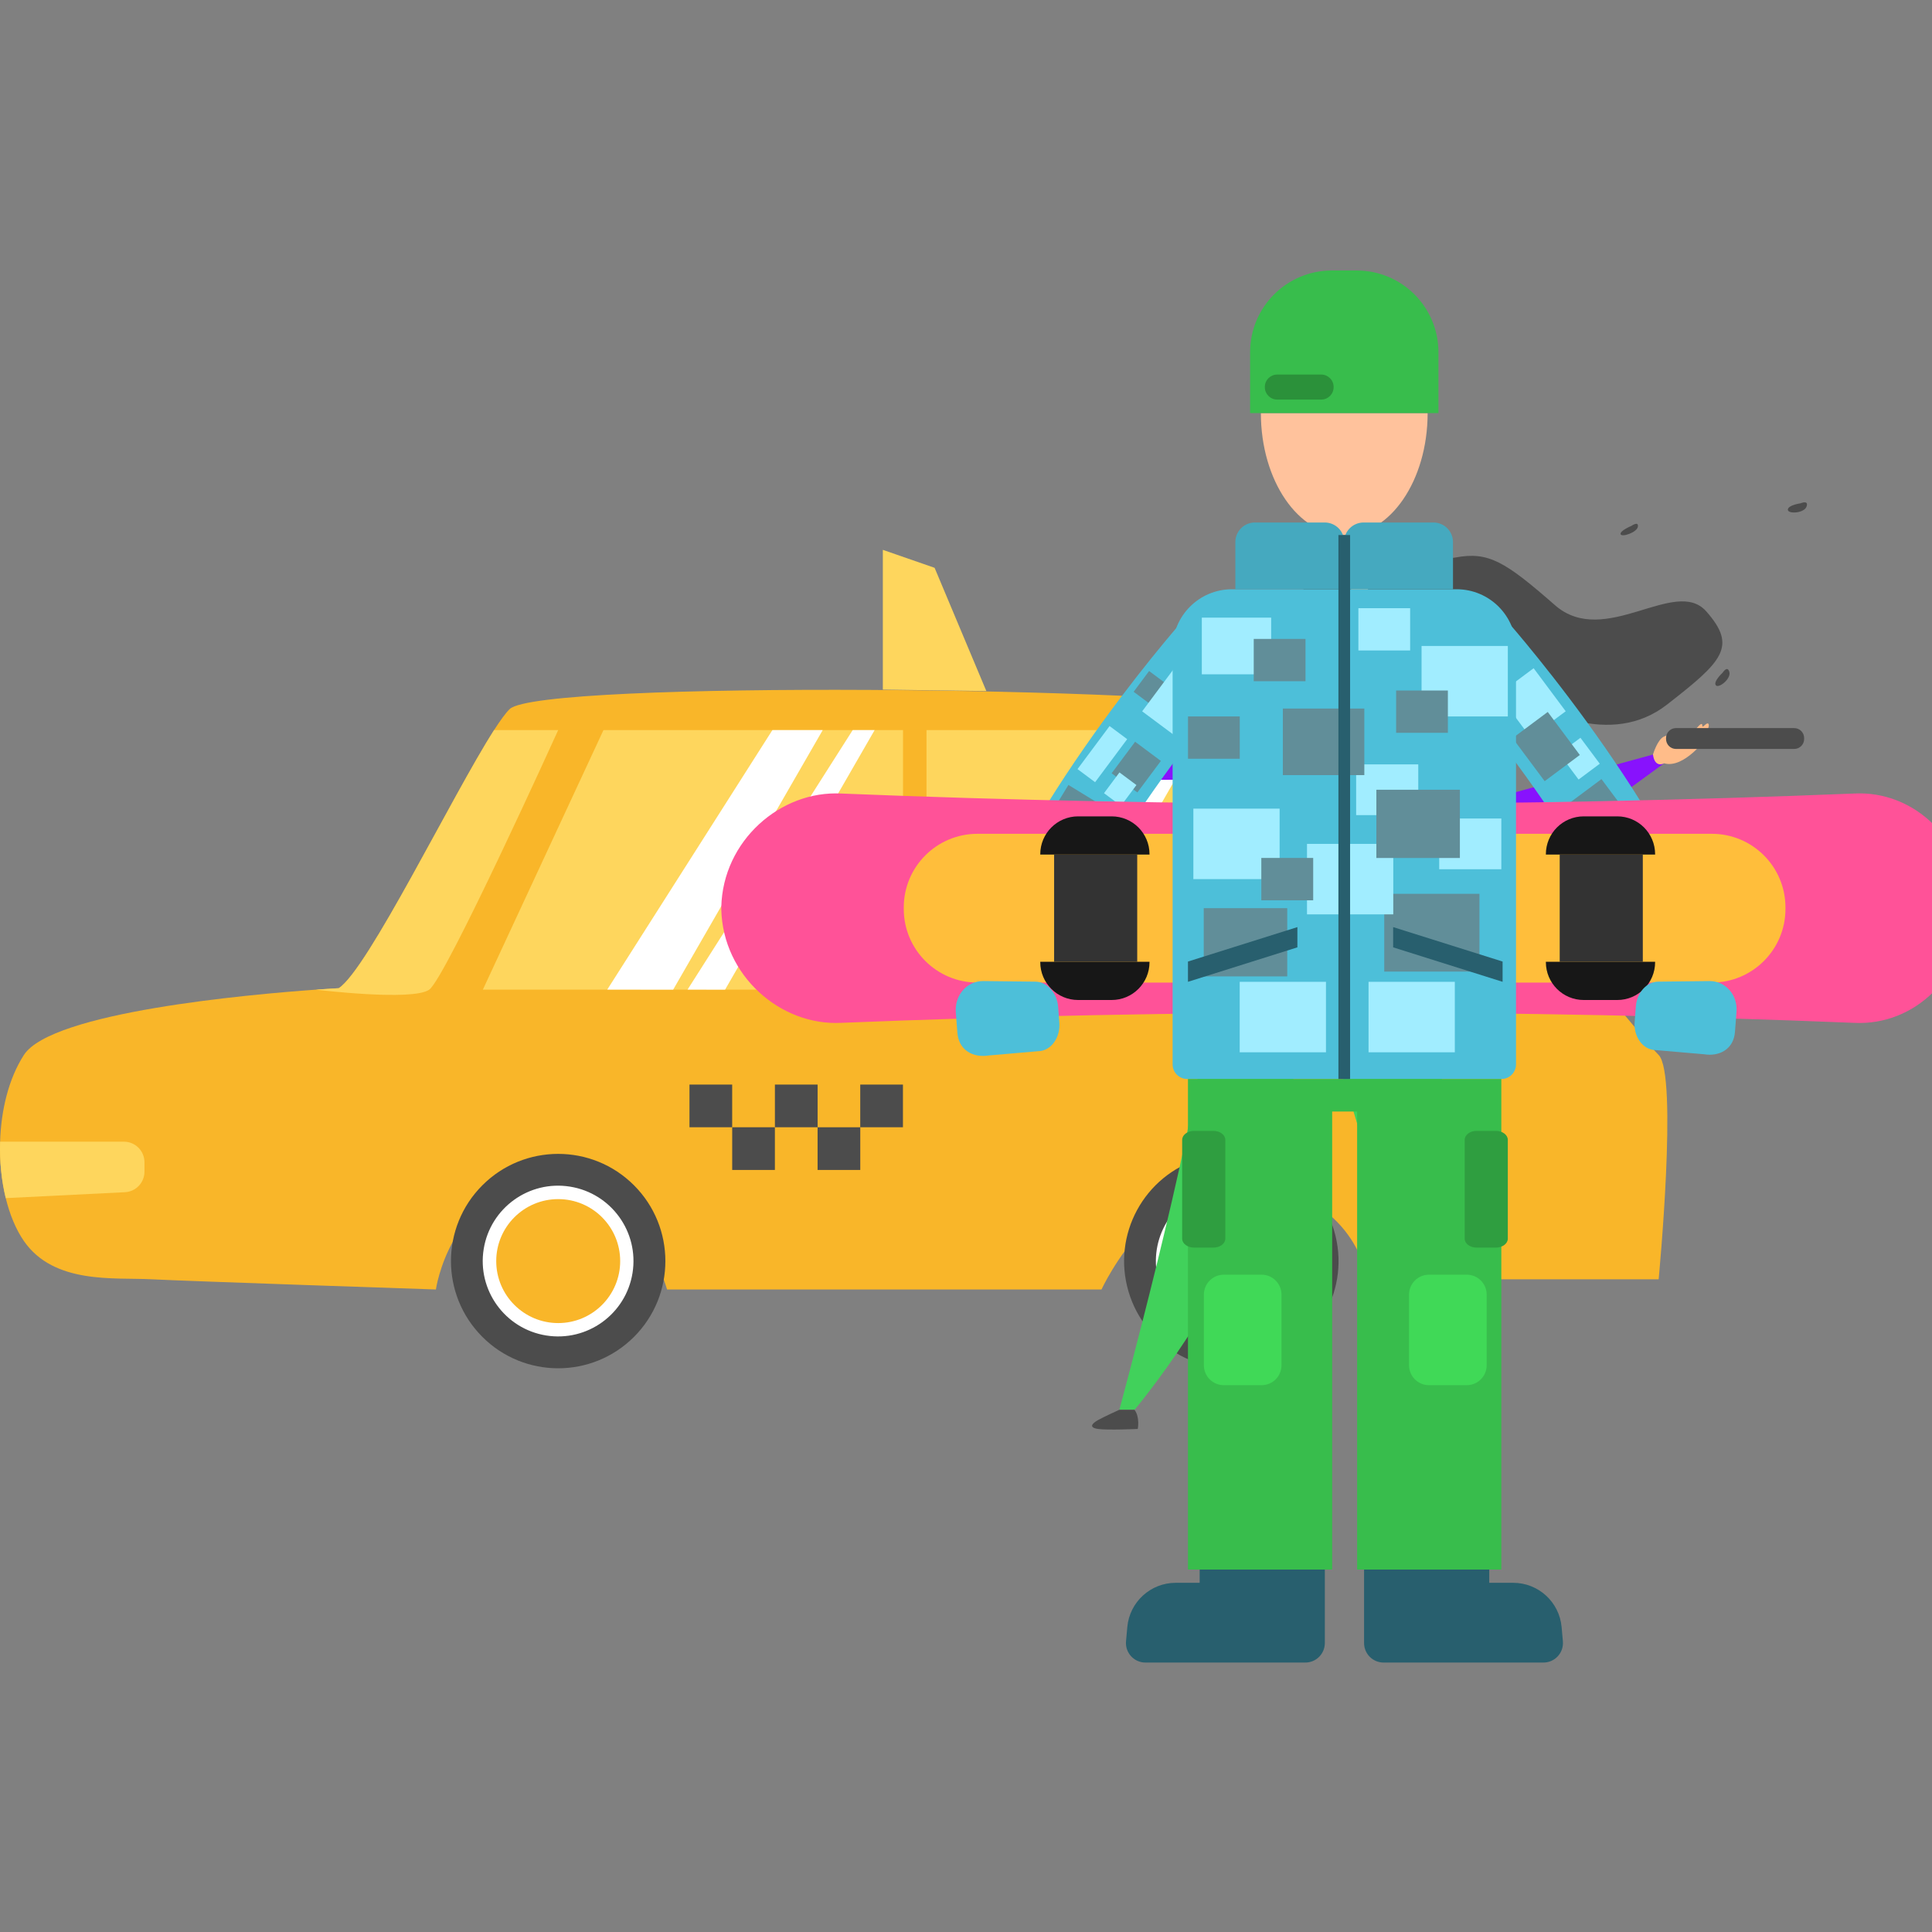 <svg width="150" height="150" viewBox="0 0 150 150" fill="none" xmlns="http://www.w3.org/2000/svg">
<rect x="0" y="0" width="150" height="150" fill="#808080" stroke="none"/>
<g clip-path="url(#clip0_1785_36588)">
<path d="M139.801 39.075C139.801 39.075 138.809 39.217 138.809 39.571C138.809 39.926 140.084 39.855 140.262 39.324C140.439 38.792 139.801 39.075 139.801 39.075Z" fill="#4C4C4C"/>
<path d="M126.67 40.826C126.67 40.826 125.748 41.208 125.825 41.474C125.902 41.74 127.112 41.332 127.166 40.884C127.221 40.435 126.67 40.826 126.67 40.826Z" fill="#4C4C4C"/>
<path d="M124.37 76.773C122.397 74.596 120.102 72.418 118.055 71.64C114.615 70.333 108.85 60.745 102.756 56.686C101.583 55.904 100.4 55.328 99.216 55.056C91.887 53.363 41.906 52.774 39.566 55.056C39.26 55.357 38.847 55.923 38.358 56.686C35.134 61.719 28.56 75.268 26.302 76.724C26.302 76.724 25.647 76.758 24.545 76.835C19.304 77.209 4.004 78.572 1.854 81.91C0.672 83.743 0.081 86.195 0.008 88.64C-0.039 90.152 0.115 91.662 0.446 93.022C0.761 94.304 1.235 95.455 1.854 96.35C4.192 99.731 8.874 99.175 11.736 99.322C14.596 99.471 33.843 100.115 33.843 100.115C33.843 100.115 34.885 92.71 41.906 91.408C48.93 90.107 51.791 100.115 51.791 100.115H85.52C85.52 100.115 90.056 90.258 97.791 91.819C105.522 93.379 106.124 99.322 106.124 99.322H128.777C128.777 99.322 130.297 83.428 128.777 81.91C128.016 81.147 126.353 78.961 124.37 76.773Z" fill="#F9B629"/>
<path d="M49.222 103.796C52.472 100.546 52.472 95.276 49.222 92.025C45.972 88.775 40.702 88.775 37.452 92.025C34.201 95.276 34.201 100.546 37.452 103.796C40.702 107.046 45.972 107.046 49.222 103.796Z" fill="#4C4C4C"/>
<path d="M49.108 98.841C49.623 95.65 47.454 92.646 44.264 92.131C41.073 91.615 38.069 93.784 37.554 96.975C37.039 100.166 39.208 103.17 42.398 103.685C45.589 104.2 48.593 102.031 49.108 98.841Z" fill="white"/>
<path d="M43.339 102.723C45.997 102.723 48.151 100.568 48.151 97.911C48.151 95.253 45.997 93.099 43.339 93.099C40.682 93.099 38.527 95.253 38.527 97.911C38.527 100.568 40.682 102.723 43.339 102.723Z" fill="#F9B629"/>
<path d="M97.965 105.895C102.372 104.588 104.886 99.957 103.58 95.549C102.273 91.142 97.641 88.628 93.234 89.934C88.827 91.241 86.313 95.873 87.619 100.28C88.926 104.687 93.558 107.201 97.965 105.895Z" fill="#4C4C4C"/>
<path d="M97.814 103.325C100.805 102.099 102.235 98.681 101.01 95.691C99.784 92.7 96.366 91.269 93.376 92.495C90.385 93.721 88.954 97.138 90.18 100.129C91.406 103.12 94.823 104.55 97.814 103.325Z" fill="white"/>
<path d="M95.597 102.722C98.254 102.722 100.409 100.568 100.409 97.91C100.409 95.253 98.254 93.098 95.597 93.098C92.939 93.098 90.785 95.253 90.785 97.91C90.785 100.568 92.939 102.722 95.597 102.722Z" fill="#F9B629"/>
<path d="M26.301 76.723C26.301 76.723 25.646 76.757 24.546 76.835L24.543 76.838C24.543 76.838 32.023 77.753 33.324 76.838C34.624 75.92 43.337 56.686 43.337 56.686H38.357C35.134 61.718 28.559 75.267 26.301 76.723Z" fill="#FED65D"/>
<path d="M118.057 71.641C114.616 70.333 108.852 60.746 102.758 56.686H97.793C97.793 56.686 107.143 75.92 109.216 76.838C111.289 77.754 123.22 76.838 123.22 76.838L123.215 76.836C122.642 76.81 123.269 76.789 124.372 76.773C122.398 74.596 120.103 72.419 118.057 71.641Z" fill="#FED65D"/>
<path d="M37.488 76.837H70.11V56.686H46.852L37.488 76.837Z" fill="#FED65D"/>
<path d="M71.934 56.686V76.837H105.755L96.392 56.686H71.934Z" fill="#FED65D"/>
<path d="M9.621 88.64H0.008C-0.039 90.152 0.115 91.661 0.446 93.022L9.7 92.563C10.548 92.52 11.216 91.821 11.216 90.97V90.234C11.216 89.354 10.501 88.64 9.621 88.64Z" fill="#FED65D"/>
<path d="M68.543 42.69V53.541L76.58 53.654L72.562 44.085L68.543 42.69Z" fill="#FED65D"/>
<path d="M47.148 76.831L52.264 76.837L63.875 56.686H59.967L47.148 76.831Z" fill="white"/>
<path d="M53.383 76.831L56.294 76.837L67.905 56.686H66.201L53.383 76.831Z" fill="white"/>
<path d="M72.695 76.83L77.811 76.837L89.422 56.686H85.514L72.695 76.83Z" fill="white"/>
<path d="M78.926 76.831L81.837 76.837L93.448 56.686H91.744L78.926 76.831Z" fill="white"/>
<path d="M56.846 84.206H53.531V87.52H56.846V84.206Z" fill="#4C4C4C"/>
<path d="M63.479 84.206H60.164V87.52H63.479V84.206Z" fill="#4C4C4C"/>
<path d="M60.162 87.52H56.848V90.835H60.162V87.52Z" fill="#4C4C4C"/>
<path d="M66.791 87.521H63.477V90.835H66.791V87.521Z" fill="#4C4C4C"/>
<path d="M70.104 84.206H66.789V87.52H70.104V84.206Z" fill="#4C4C4C"/>
<path d="M104.633 67.355C104.633 67.355 104.084 68.051 99.664 68.206C99.664 68.206 94.483 71.82 93.498 80.325C92.513 88.83 86.906 109.455 86.906 109.455H88.088C88.088 109.455 95.77 100.312 97.346 92.657C98.921 85.003 101.672 81.388 102.853 80.963C104.035 80.538 109.558 102.013 110.542 109.455H111.766C111.766 109.455 114.876 100.525 112.906 92.232C110.937 83.94 113.91 75.01 104.633 67.355Z" fill="#41D15B"/>
<path d="M117.516 61.547C117.516 61.547 117.323 61.354 114.617 58.263C111.912 55.171 112.106 54.785 109.744 53.667C107.383 52.549 101.866 52.467 99.547 52.66C97.228 52.853 94.331 54.785 94.331 54.785L101.866 48.989L101.269 47.997C101.269 47.997 83.704 55.171 84.284 59.422C84.55 61.374 97.615 60.195 97.615 60.195C97.615 60.195 97.934 61.298 98.269 63.28C98.677 64.722 99.349 66.67 99.74 68.116C101.317 70.213 104.189 69.117 104.957 68.503C105.402 68.147 105.645 67.498 105.881 66.997C106.469 65.749 106.684 64.087 107.798 63.165C107.909 63.073 108.025 63.012 108.143 62.973C108.175 62.946 108.207 62.92 108.241 62.9C109.207 62.32 115.583 68.116 116.356 68.116C117.129 68.116 129.202 59.262 129.202 59.262L128.335 58.582L117.516 61.547Z" fill="#8812FD"/>
<path d="M99.344 49.72L101.842 51.214L103.701 47.726L101.938 45.602L99.344 49.72Z" fill="#41D15B"/>
<path d="M99.859 49.409L101.765 50.549L103.183 47.888L101.838 46.268L99.859 49.409Z" fill="white"/>
<path d="M105.107 43.379C104.079 43.258 103.066 43.632 102.498 44.747C101.605 46.498 101.395 50.585 103.665 51.493C107.971 53.216 110.409 43.999 105.107 43.379Z" fill="#FFBC89"/>
<path d="M103.184 53.102C103.184 53.102 103.988 54.228 105.437 53.102V50.527L103.184 50.205V53.102Z" fill="#FFBC89"/>
<path d="M132.647 56.211C132.528 56.006 132.17 56.584 132.17 56.359C132.17 56.135 132.068 56.135 131.694 56.565C131.319 56.995 129.956 57.556 130.229 57.107C130.501 56.658 130.467 56.565 130.467 56.565C130.467 56.565 129.718 56.976 129.203 57.183C128.688 57.389 128.336 58.582 128.336 58.582C128.487 59.684 129.203 59.262 129.203 59.262C130.748 59.715 132.579 57.257 132.579 57.088C132.579 56.92 131.881 57.575 132.154 57.276C132.426 56.976 132.766 56.415 132.647 56.211Z" fill="#FFBC89"/>
<path d="M120.727 46.986C116.864 43.606 115.577 42.801 113.002 43.284C110.426 43.767 107.851 41.192 104.954 41.997C102.057 42.801 100.931 44.089 101.252 46.825C101.574 49.561 102.251 49.977 102.251 49.977C102.251 49.977 101.896 48.756 102.379 47.469C102.379 47.469 102.218 47.308 103.345 46.664C104.472 46.02 105.598 45.537 105.759 44.571C105.759 44.571 106.242 44.41 106.242 45.215C106.242 46.02 105.746 48.089 107.603 49.469C107.603 49.469 107.24 50.942 105.373 51.619C105.373 51.619 105.276 53.102 105.437 53.263C105.598 53.423 109.3 53.423 110.426 54.55C111.553 55.677 114.289 51.653 116.864 53.423C119.439 55.194 125.072 58.091 129.418 54.711C133.763 51.331 134.89 50.204 132.475 47.468C130.062 44.733 124.589 50.366 120.727 46.986Z" fill="#4C4C4C"/>
<path d="M139.304 56.529H130.12C129.698 56.529 129.352 56.875 129.352 57.298V57.379C129.352 57.801 129.697 58.148 130.12 58.148H139.304C139.726 58.148 140.073 57.802 140.073 57.379V57.298C140.072 56.875 139.726 56.529 139.304 56.529Z" fill="#4C4C4C"/>
<path d="M86.901 109.456C86.901 109.456 85.732 109.987 85.253 110.253C84.775 110.519 84.509 110.838 85.253 110.944C85.997 111.051 88.336 110.944 88.336 110.944C88.336 110.944 88.52 110.04 88.083 109.456H86.901Z" fill="#4C4C4C"/>
<path d="M110.581 109.456C110.581 109.456 109.411 109.987 108.933 110.253C108.454 110.519 108.188 110.838 108.933 110.944C109.677 111.051 112.016 110.944 112.016 110.944C112.016 110.944 112.2 110.04 111.762 109.456H110.581Z" fill="#4C4C4C"/>
<path d="M133.746 52.226C133.746 52.226 133.009 52.906 133.211 53.198C133.412 53.49 134.422 52.708 134.266 52.169C134.111 51.631 133.746 52.226 133.746 52.226Z" fill="#4C4C4C"/>
<path d="M110.841 32.07C110.841 37.301 107.943 41.54 104.368 41.54C100.792 41.54 97.894 37.3 97.894 32.07H110.841Z" fill="#FFC29C"/>
<path d="M105.331 21H103.407C99.9 21 97.057 23.843 97.057 27.35V32.07H111.681V27.35C111.681 23.843 108.838 21 105.331 21Z" fill="#38BD4C"/>
<path d="M102.58 31.023H99.162C98.632 31.023 98.201 30.592 98.201 30.062V30.042C98.201 29.511 98.632 29.08 99.162 29.08H102.58C103.111 29.08 103.542 29.511 103.542 30.042V30.062C103.542 30.592 103.111 31.023 102.58 31.023Z" fill="#2B913A"/>
<path d="M127.905 78.331C125.452 67.408 112.287 52.389 112.154 52.239L116.88 48.067C117.465 48.73 131.249 64.445 134.056 76.949L127.905 78.331Z" fill="#4DBFD9"/>
<path d="M119.071 51.881L116.342 53.915L118.832 57.256L121.561 55.222L119.071 51.881Z" fill="#A1EDFF"/>
<path d="M122.705 57.281L121.059 58.508L122.56 60.523L124.206 59.296L122.705 57.281Z" fill="#A1EDFF"/>
<path d="M124.338 60.489L121.412 62.669L124.081 66.251L127.006 64.07L124.338 60.489Z" fill="#618E99"/>
<path d="M120.167 55.275L117.438 57.309L119.927 60.65L122.657 58.616L120.167 55.275Z" fill="#618E99"/>
<path d="M80.903 78.331L74.752 76.95C77.559 64.446 91.343 48.731 91.928 48.068L96.654 52.24C96.521 52.389 83.356 67.408 80.903 78.331Z" fill="#4DBFD9"/>
<path d="M89.216 52.098L88.016 53.709L89.332 54.69L90.533 53.079L89.216 52.098Z" fill="#618E99"/>
<path d="M88.13 57.589L86.307 60.036L88.306 61.526L90.13 59.078L88.13 57.589Z" fill="#618E99"/>
<path d="M82.953 60.943L81.359 63.546L83.486 64.848L85.079 62.245L82.953 60.943Z" fill="#618E99"/>
<path d="M86.915 59.971L85.715 61.582L87.032 62.563L88.232 60.952L86.915 59.971Z" fill="#A1EDFF"/>
<path d="M91.167 51.886L88.678 55.227L91.407 57.261L93.897 53.92L91.167 51.886Z" fill="#A1EDFF"/>
<path d="M86.148 56.371L83.658 59.713L85.023 60.73L87.513 57.388L86.148 56.371Z" fill="#A1EDFF"/>
<path d="M65.323 61.61C91.531 62.669 117.739 62.669 143.947 61.61C148.676 61.361 152.669 65.275 152.791 70.418C152.792 70.481 152.792 70.543 152.791 70.605C152.669 75.747 148.677 79.662 143.947 79.413C117.739 78.354 91.531 78.354 65.323 79.413C60.594 79.662 56.123 75.749 56.001 70.605C56 70.543 56 70.481 56.001 70.418C56.123 65.275 60.593 61.361 65.323 61.61Z" fill="#FF5298"/>
<path d="M70.168 70.569V70.453C70.168 67.296 72.727 64.736 75.886 64.736H132.905C136.063 64.736 138.623 67.295 138.623 70.453V70.569C138.623 73.726 136.064 76.286 132.905 76.286H75.886C72.727 76.286 70.168 73.726 70.168 70.569Z" fill="#FFBE3B"/>
<path d="M127.547 66.351H121.096V74.672H127.547V66.351Z" fill="#333333"/>
<path d="M120.021 66.321V66.35H128.503V66.321C128.503 64.698 127.188 63.382 125.565 63.382H122.96C121.337 63.382 120.021 64.698 120.021 66.321Z" fill="#171717"/>
<path d="M128.503 74.701V74.672H120.021V74.701C120.021 76.324 121.337 77.64 122.96 77.64H125.565C127.188 77.641 128.503 76.324 128.503 74.701Z" fill="#171717"/>
<path d="M88.293 66.351H81.842V74.672H88.293V66.351Z" fill="#333333"/>
<path d="M80.766 66.321V66.35H89.248V66.321C89.248 64.698 87.932 63.382 86.309 63.382H83.704C82.082 63.382 80.766 64.698 80.766 66.321Z" fill="#171717"/>
<path d="M89.248 74.701V74.672H80.766V74.701C80.766 76.324 82.081 77.64 83.704 77.64H86.309C87.931 77.641 89.248 76.324 89.248 74.701Z" fill="#171717"/>
<path d="M116.566 83.774H92.179C91.551 83.774 91.041 83.265 91.041 82.636V50.359C91.041 47.814 93.105 45.75 95.65 45.75H113.094C115.64 45.75 117.703 47.814 117.703 50.359V82.636C117.703 83.265 117.194 83.774 116.566 83.774Z" fill="#4DBFD9"/>
<path d="M114.865 69.395H107.473V75.434H114.865V69.395Z" fill="#618E99"/>
<path d="M117.067 50.153H110.369V55.625H117.067V50.153Z" fill="#A1EDFF"/>
<path d="M112.952 76.228H106.254V81.7H112.952V76.228Z" fill="#A1EDFF"/>
<path d="M102.948 76.228H96.25V81.7H102.948V76.228Z" fill="#A1EDFF"/>
<path d="M98.693 47.953H93.309V52.353H98.693V47.953Z" fill="#A1EDFF"/>
<path d="M108.173 65.519H101.475V70.991H108.173V65.519Z" fill="#A1EDFF"/>
<path d="M99.35 62.783H92.652V68.255H99.35V62.783Z" fill="#A1EDFF"/>
<path d="M110.114 59.346H105.291V63.286H110.114V59.346Z" fill="#A1EDFF"/>
<path d="M116.563 63.549H111.74V67.489H116.563V63.549Z" fill="#A1EDFF"/>
<path d="M112.413 53.612H108.395V56.895H112.413V53.612Z" fill="#618E99"/>
<path d="M101.359 49.606H97.34V52.889H101.359V49.606Z" fill="#618E99"/>
<path d="M96.255 55.625H92.236V58.908H96.255V55.625Z" fill="#618E99"/>
<path d="M109.483 47.22H105.465V50.503H109.483V47.22Z" fill="#A1EDFF"/>
<path d="M113.345 61.316H106.861V66.614H113.345V61.316Z" fill="#618E99"/>
<path d="M99.941 70.511H93.457V75.807H99.941V70.511Z" fill="#618E99"/>
<path d="M101.956 66.61H97.928V69.9H101.956V66.61Z" fill="#618E99"/>
<path d="M105.926 55.011H99.6V60.179H105.926V55.011Z" fill="#618E99"/>
<path d="M116.563 83.774H92.233V121.86H103.429V86.299H105.367V121.86H116.563V83.774Z" fill="#38BD4C"/>
<path d="M102.851 40.566H97.432C96.593 40.566 95.912 41.247 95.912 42.086V45.75H104.371V42.086C104.371 41.247 103.691 40.566 102.851 40.566Z" fill="#45A9BF"/>
<path d="M111.29 40.566H105.872C105.032 40.566 104.352 41.247 104.352 42.086V45.75H112.81V42.086C112.81 41.247 112.13 40.566 111.29 40.566Z" fill="#45A9BF"/>
<path d="M104.821 41.54H103.914V83.773H104.821V41.54Z" fill="#285F6E"/>
<path d="M116.661 76.228L108.164 73.552V71.98L116.661 74.654V76.228Z" fill="#285F6E"/>
<path d="M100.729 71.98L92.233 74.654V76.228L100.729 73.552V71.98Z" fill="#285F6E"/>
<path d="M126.913 79.35L127.008 78.131C127.089 77.083 127.842 76.224 128.737 76.214L132.724 76.169C133.949 76.155 134.926 77.228 134.822 78.565L134.702 80.12C134.599 81.458 133.494 82.052 132.284 81.85L128.328 81.51C127.445 81.363 126.833 80.4 126.913 79.35Z" fill="#4DBFD9"/>
<path d="M82.247 79.403L82.152 78.163C82.07 77.096 81.304 76.224 80.394 76.214L76.342 76.169C75.096 76.155 74.104 77.245 74.209 78.605L74.331 80.185C74.436 81.545 75.559 82.15 76.788 81.944L80.81 81.597C81.707 81.448 82.329 80.468 82.247 79.403Z" fill="#4DBFD9"/>
<path d="M119.834 129.08H107.421C106.585 129.08 105.906 128.402 105.906 127.565V121.86H115.625V122.889H117.484C119.437 122.889 121.067 124.379 121.243 126.322L121.342 127.428C121.422 128.316 120.724 129.08 119.834 129.08Z" fill="#285F6E"/>
<path d="M88.933 129.08H101.345C102.182 129.08 102.86 128.402 102.86 127.565V121.86H93.142V122.889H91.282C89.33 122.889 87.7 124.379 87.524 126.322L87.424 127.428C87.344 128.315 88.042 129.08 88.933 129.08Z" fill="#285F6E"/>
<path d="M116.147 96.863H114.636C114.129 96.863 113.717 96.551 113.717 96.167V88.499C113.717 88.115 114.129 87.802 114.636 87.802H116.147C116.654 87.802 117.066 88.115 117.066 88.499V96.167C117.066 96.551 116.654 96.863 116.147 96.863Z" fill="#2F9E40"/>
<path d="M94.213 96.863H92.703C92.195 96.863 91.783 96.551 91.783 96.167V88.499C91.783 88.115 92.195 87.802 92.703 87.802H94.213C94.721 87.802 95.133 88.115 95.133 88.499V96.167C95.133 96.551 94.722 96.863 94.213 96.863Z" fill="#2F9E40"/>
<path d="M113.877 107.545H110.946C110.091 107.545 109.398 106.853 109.398 105.998V100.513C109.398 99.658 110.092 98.966 110.946 98.966H113.877C114.732 98.966 115.425 99.658 115.425 100.513V105.998C115.425 106.853 114.733 107.545 113.877 107.545Z" fill="#40D957"/>
<path d="M97.948 107.545H95.016C94.161 107.545 93.469 106.853 93.469 105.998V100.513C93.469 99.658 94.162 98.966 95.016 98.966H97.948C98.802 98.966 99.495 99.658 99.495 100.513V105.998C99.495 106.853 98.803 107.545 97.948 107.545Z" fill="#40D957"/>
</g>
<defs>
<clipPath id="clip0_1785_36588">
<rect width="150" height="150" fill="white"/>
</clipPath>
</defs>
</svg>
